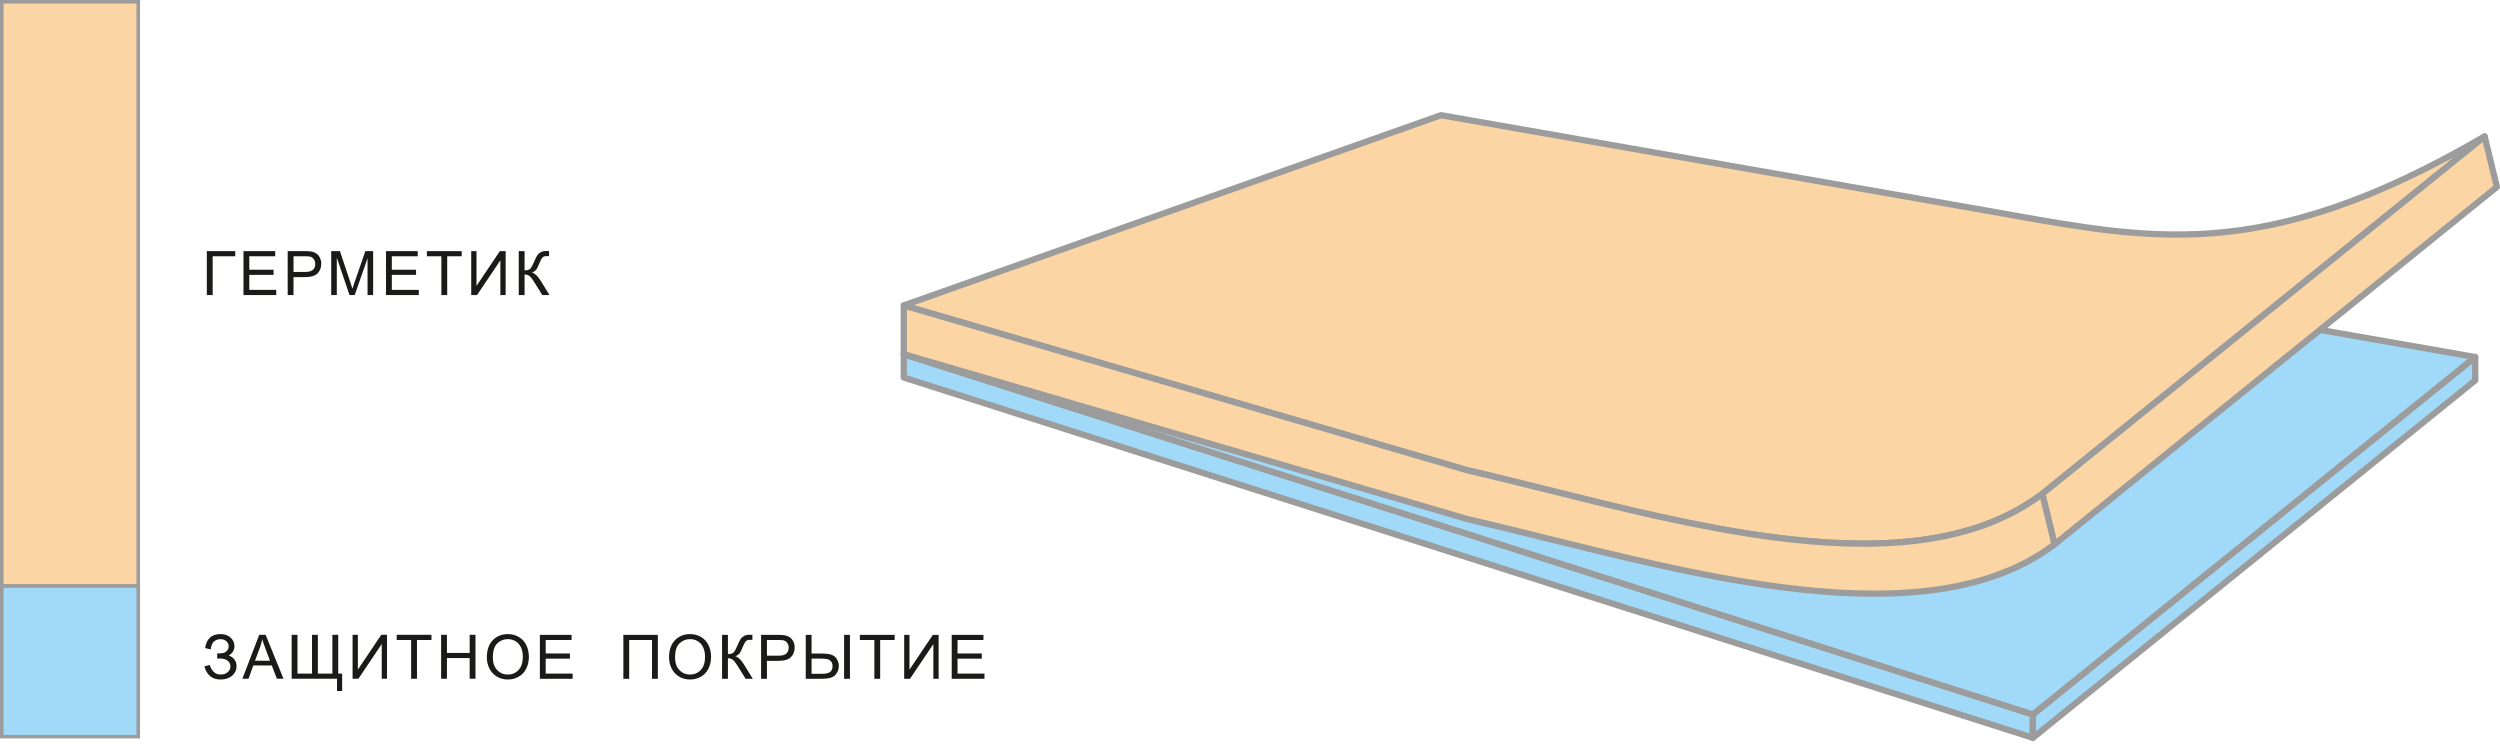 <?xml version="1.0" encoding="UTF-8"?> <svg xmlns="http://www.w3.org/2000/svg" width="200" height="60" viewBox="0 0 200 60" fill="none"> <path fill-rule="evenodd" clip-rule="evenodd" d="M72.302 30.203L162.628 59.024V57.156L72.302 28.334L72.302 30.203Z" fill="#A1D9F8"></path> <path fill-rule="evenodd" clip-rule="evenodd" d="M72.154 28.131C72.219 28.084 72.303 28.07 72.379 28.095L162.705 56.917C162.809 56.95 162.88 57.047 162.88 57.156V59.024C162.88 59.104 162.841 59.179 162.777 59.227C162.712 59.274 162.628 59.288 162.552 59.263L72.226 30.442C72.121 30.409 72.051 30.312 72.051 30.203L72.051 28.334C72.051 28.254 72.089 28.179 72.154 28.131ZM72.554 28.679L72.554 30.019L162.377 58.679V57.34L72.554 28.679Z" fill="#9C9C9C"></path> <path fill-rule="evenodd" clip-rule="evenodd" d="M162.628 59.024V57.156L198.015 28.562L198.015 30.43L162.628 59.024Z" fill="#A1D9F8"></path> <path fill-rule="evenodd" clip-rule="evenodd" d="M198.125 28.335C198.212 28.377 198.268 28.465 198.268 28.562L198.268 30.431C198.268 30.506 198.233 30.578 198.174 30.626L162.787 59.22C162.712 59.281 162.608 59.293 162.521 59.251C162.434 59.209 162.378 59.121 162.378 59.024V57.156C162.378 57.08 162.412 57.008 162.471 56.96L197.858 28.366C197.934 28.305 198.037 28.293 198.125 28.335ZM162.881 57.276V58.498L197.765 30.31L197.765 29.089L162.881 57.276Z" fill="#9C9C9C"></path> <path fill-rule="evenodd" clip-rule="evenodd" d="M115.275 14.1L198.014 28.562L162.627 57.156L72.302 28.335L115.275 14.1Z" fill="#A1D9F8"></path> <path fill-rule="evenodd" clip-rule="evenodd" d="M115.196 13.861C115.235 13.848 115.278 13.845 115.318 13.852L198.058 28.314C198.155 28.331 198.233 28.403 198.258 28.498C198.283 28.594 198.249 28.695 198.173 28.757L162.786 57.351C162.72 57.404 162.632 57.421 162.551 57.395L72.226 28.575C72.122 28.542 72.051 28.446 72.051 28.337C72.05 28.228 72.12 28.131 72.223 28.097L115.196 13.861ZM115.294 14.358L73.115 28.331L162.575 56.875L197.426 28.714L115.294 14.358Z" fill="#9C9C9C"></path> <path fill-rule="evenodd" clip-rule="evenodd" d="M163.382 39.508L198.769 10.914C180.69 21.439 171.795 19.098 158.685 16.806L115.275 9.218L72.302 24.435L117.399 37.627C132.326 41.074 152.387 47.83 163.382 39.508V39.508Z" fill="#FCD5A5"></path> <path fill-rule="evenodd" clip-rule="evenodd" d="M115.192 8.981C115.232 8.967 115.276 8.963 115.319 8.971L158.729 16.558C159.415 16.678 160.088 16.798 160.751 16.916C166.444 17.929 171.397 18.811 176.846 18.416C182.921 17.975 189.627 15.945 198.643 10.697C198.757 10.63 198.902 10.663 198.977 10.771C199.051 10.88 199.03 11.027 198.928 11.11L163.54 39.703L163.382 39.508L163.534 39.709C157.953 43.933 150.101 44.312 141.833 43.23C135.818 42.444 129.537 40.877 123.696 39.419C121.504 38.872 119.374 38.341 117.343 37.872L117.329 37.869L117.329 37.868L72.232 24.677C72.127 24.646 72.054 24.551 72.051 24.442C72.048 24.333 72.115 24.235 72.218 24.198L115.192 8.981ZM163.228 39.31C163.229 39.309 163.23 39.308 163.231 39.307L196.289 12.595C188.506 16.797 182.446 18.514 176.882 18.917C171.367 19.317 166.351 18.424 160.667 17.412C160.002 17.294 159.328 17.174 158.643 17.054L115.297 9.477L73.12 24.412L117.463 37.383C119.51 37.856 121.649 38.39 123.845 38.938C129.678 40.393 135.914 41.949 141.898 42.731C150.139 43.809 157.814 43.405 163.228 39.31Z" fill="#9C9C9C"></path> <path fill-rule="evenodd" clip-rule="evenodd" d="M164.362 43.55L163.383 39.508L198.77 10.914L199.749 14.956L164.362 43.55Z" fill="#FCD5A5"></path> <path fill-rule="evenodd" clip-rule="evenodd" d="M198.851 10.676C198.933 10.704 198.995 10.771 199.015 10.855L199.994 14.897C200.017 14.991 199.983 15.091 199.907 15.152L164.521 43.745C164.454 43.8 164.363 43.816 164.282 43.788C164.2 43.76 164.138 43.693 164.118 43.609L163.139 39.567C163.116 39.473 163.15 39.373 163.225 39.312L198.613 10.718C198.68 10.664 198.77 10.648 198.851 10.676ZM163.665 39.604L164.513 43.105L199.467 14.86L198.62 11.359L163.665 39.604Z" fill="#9C9C9C"></path> <path fill-rule="evenodd" clip-rule="evenodd" d="M163.382 39.508L164.361 43.55C153.366 51.872 132.326 44.973 117.399 41.526L72.302 28.334V24.435L117.399 37.627C132.326 41.074 152.387 47.83 163.382 39.508Z" fill="#FCD5A5"></path> <path fill-rule="evenodd" clip-rule="evenodd" d="M72.151 24.234C72.215 24.186 72.297 24.172 72.373 24.194L117.463 37.383C119.51 37.856 121.649 38.39 123.845 38.938C129.678 40.393 135.914 41.949 141.898 42.731C150.141 43.809 157.817 43.405 163.231 39.307C163.298 39.256 163.387 39.243 163.467 39.271C163.547 39.3 163.607 39.366 163.627 39.449L164.606 43.49C164.629 43.588 164.593 43.69 164.513 43.75C158.931 47.975 150.832 48.317 142.322 47.2C136.051 46.378 129.507 44.755 123.52 43.27C121.377 42.738 119.305 42.224 117.343 41.771L117.329 41.768L117.329 41.767L72.232 28.576C72.124 28.544 72.051 28.446 72.051 28.334V24.435C72.051 24.356 72.088 24.281 72.151 24.234ZM72.554 24.771V28.146L117.463 41.283C119.439 41.739 121.519 42.255 123.666 42.787C129.646 44.271 136.147 45.883 142.388 46.702C150.81 47.807 158.669 47.452 164.078 43.447L163.227 39.935C157.667 43.946 149.95 44.292 141.833 43.23C135.818 42.444 129.537 40.877 123.696 39.419C121.504 38.872 119.374 38.341 117.343 37.872L117.329 37.869L117.329 37.868L72.554 24.771Z" fill="#9C9C9C"></path> <path d="M16.346 53.31L16.788 53.197C16.821 53.367 16.911 53.537 17.057 53.707C17.203 53.877 17.396 53.962 17.638 53.962C17.883 53.962 18.077 53.899 18.22 53.773C18.361 53.647 18.432 53.494 18.432 53.315C18.432 53.121 18.358 52.967 18.208 52.853C18.059 52.739 17.855 52.681 17.599 52.681H17.377V52.274C17.59 52.274 17.753 52.263 17.865 52.237C17.978 52.212 18.078 52.15 18.165 52.048C18.252 51.947 18.295 51.832 18.295 51.703C18.295 51.55 18.236 51.417 18.117 51.304C18 51.191 17.839 51.135 17.638 51.135C17.461 51.135 17.311 51.179 17.186 51.269C17.062 51.358 16.976 51.475 16.928 51.622C16.88 51.768 16.857 51.878 16.857 51.95L16.41 51.847C16.519 51.1 16.93 50.727 17.641 50.727C17.984 50.727 18.255 50.823 18.455 51.014C18.656 51.205 18.756 51.427 18.756 51.682C18.756 52.01 18.602 52.263 18.292 52.443C18.471 52.493 18.621 52.595 18.742 52.747C18.863 52.9 18.923 53.082 18.923 53.295C18.923 53.597 18.806 53.85 18.572 54.054C18.338 54.258 18.028 54.36 17.642 54.36C16.977 54.36 16.546 54.01 16.346 53.309L16.346 53.31ZM19.39 54.301L20.738 50.786H21.25L22.68 54.301H22.151L21.744 53.236H20.264L19.883 54.301H19.39ZM20.401 52.858H21.599L21.232 51.883C21.122 51.588 21.038 51.343 20.98 51.15C20.932 51.379 20.867 51.604 20.786 51.827L20.401 52.858ZM23.332 50.786H23.799V53.889H24.962V50.786H25.428V53.889H26.591V50.786H27.058V53.889H27.372V55.278H26.96V54.301H23.332V50.786ZM28.207 50.786H28.629V53.57L30.5 50.786H30.961V54.301H30.539V51.525L28.672 54.301H28.207V50.786ZM32.892 54.301V51.199H31.734V50.786H34.517V51.199H33.359V54.301H32.892ZM35.29 54.301V50.786H35.756V52.234H37.573V50.786H38.039V54.301H37.573V52.647H35.756V54.301H35.29ZM38.946 52.59C38.946 52.008 39.103 51.551 39.416 51.222C39.73 50.892 40.134 50.727 40.63 50.727C40.954 50.727 41.247 50.805 41.508 50.96C41.768 51.114 41.967 51.331 42.103 51.608C42.24 51.884 42.309 52.199 42.309 52.55C42.309 52.905 42.237 53.224 42.093 53.505C41.948 53.787 41.745 53.999 41.481 54.143C41.217 54.288 40.932 54.36 40.627 54.36C40.296 54.36 40 54.28 39.74 54.12C39.479 53.961 39.281 53.743 39.147 53.467C39.013 53.191 38.946 52.899 38.946 52.59L38.946 52.59ZM39.427 52.599C39.427 53.022 39.541 53.355 39.768 53.598C39.996 53.841 40.281 53.963 40.625 53.963C40.975 53.963 41.262 53.84 41.489 53.595C41.715 53.349 41.827 53.001 41.827 52.549C41.827 52.263 41.779 52.014 41.683 51.801C41.586 51.589 41.444 51.423 41.259 51.306C41.072 51.189 40.864 51.13 40.632 51.13C40.303 51.13 40.02 51.243 39.783 51.469C39.546 51.695 39.427 52.071 39.427 52.599V52.599ZM43.189 54.302V50.787H45.727V51.199H43.656V52.279H45.594V52.691H43.656V53.889H45.811V54.302H43.189ZM49.868 50.787H52.627V54.302H52.161V51.199H50.335V54.302H49.868V50.787ZM53.523 52.591C53.523 52.008 53.68 51.552 53.993 51.222C54.306 50.892 54.711 50.728 55.206 50.728C55.531 50.728 55.823 50.806 56.084 50.96C56.344 51.115 56.544 51.331 56.68 51.608C56.817 51.885 56.885 52.199 56.885 52.55C56.885 52.906 56.813 53.225 56.669 53.505C56.525 53.787 56.322 54 56.058 54.144C55.794 54.288 55.509 54.361 55.204 54.361C54.873 54.361 54.578 54.28 54.316 54.121C54.056 53.961 53.858 53.744 53.724 53.467C53.59 53.191 53.523 52.899 53.523 52.591V52.591ZM54.004 52.599C54.004 53.023 54.117 53.355 54.345 53.598C54.572 53.841 54.858 53.963 55.202 53.963C55.552 53.963 55.839 53.84 56.066 53.595C56.291 53.349 56.404 53.001 56.404 52.549C56.404 52.264 56.356 52.014 56.26 51.802C56.163 51.589 56.021 51.424 55.836 51.306C55.649 51.19 55.441 51.13 55.209 51.13C54.88 51.13 54.597 51.244 54.36 51.469C54.122 51.695 54.004 52.071 54.004 52.599V52.599ZM57.766 50.787H58.233V52.328C58.444 52.328 58.594 52.287 58.68 52.204C58.767 52.122 58.876 51.923 59.01 51.609C59.108 51.378 59.188 51.215 59.252 51.12C59.315 51.024 59.405 50.944 59.522 50.88C59.638 50.815 59.767 50.782 59.908 50.782C60.087 50.782 60.181 50.784 60.191 50.788V51.19C60.174 51.19 60.144 51.189 60.098 51.188C60.046 51.186 60.015 51.186 60.004 51.186C59.856 51.186 59.745 51.222 59.673 51.294C59.599 51.366 59.516 51.52 59.421 51.755C59.303 52.053 59.204 52.241 59.122 52.318C59.041 52.395 58.943 52.458 58.83 52.504C59.056 52.566 59.28 52.777 59.501 53.133L60.225 54.303H59.648L59.058 53.351C58.897 53.087 58.762 52.905 58.654 52.807C58.545 52.708 58.405 52.659 58.233 52.659V54.303H57.766V50.788V50.787ZM60.888 54.302V50.787H62.215C62.449 50.787 62.627 50.798 62.751 50.821C62.923 50.849 63.068 50.904 63.185 50.984C63.302 51.065 63.396 51.178 63.467 51.323C63.539 51.468 63.574 51.627 63.574 51.802C63.574 52.099 63.479 52.352 63.288 52.558C63.098 52.765 62.754 52.868 62.256 52.868H61.355V54.302L60.888 54.302ZM61.355 52.456H62.263C62.564 52.456 62.777 52.401 62.904 52.288C63.029 52.176 63.093 52.019 63.093 51.815C63.093 51.669 63.056 51.543 62.981 51.438C62.907 51.334 62.809 51.264 62.688 51.23C62.609 51.211 62.464 51.2 62.254 51.2H61.355V52.456ZM64.46 50.787H64.926V52.284H65.763C66.313 52.284 66.673 52.386 66.847 52.59C67.019 52.792 67.106 53.023 67.106 53.281C67.106 53.553 67.014 53.791 66.828 53.996C66.643 54.2 66.299 54.302 65.796 54.302H64.46V50.787ZM64.926 53.904H65.774C66.065 53.904 66.277 53.855 66.408 53.757C66.54 53.659 66.605 53.502 66.605 53.286C66.605 53.139 66.565 53.016 66.486 52.917C66.406 52.818 66.303 52.755 66.177 52.728C66.052 52.699 65.842 52.687 65.547 52.687H64.926V53.904ZM67.528 50.787H67.995V54.302H67.528V50.787ZM69.948 54.302V51.2H68.789V50.787H71.573V51.2H70.414V54.302H69.948ZM72.335 50.787H72.758V53.571L74.629 50.787H75.09V54.302H74.668V51.526L72.801 54.302H72.335V50.787ZM76.137 54.302V50.787H78.675V51.2H76.604V52.279H78.543V52.692H76.604V53.89H78.758V54.302H76.137Z" fill="#1A1A18"></path> <path d="M16.547 20.088H18.82V20.5H17.013V23.603H16.547V20.088ZM19.478 23.603V20.088H22.016V20.5H19.944V21.58H21.884V21.992H19.944V23.19H22.099V23.603H19.478ZM23.015 23.603V20.088H24.342C24.576 20.088 24.754 20.099 24.878 20.121C25.05 20.15 25.195 20.205 25.312 20.285C25.429 20.366 25.523 20.479 25.594 20.624C25.665 20.768 25.701 20.928 25.701 21.102C25.701 21.4 25.605 21.653 25.415 21.859C25.225 22.066 24.881 22.169 24.383 22.169H23.481V23.603L23.015 23.603ZM23.481 21.757H24.39C24.691 21.757 24.904 21.701 25.03 21.589C25.156 21.477 25.219 21.32 25.219 21.116C25.219 20.97 25.182 20.844 25.108 20.739C25.034 20.634 24.935 20.565 24.814 20.531C24.736 20.511 24.591 20.5 24.381 20.5H23.481V21.757ZM26.497 23.603V20.088H27.195L28.026 22.576C28.103 22.807 28.159 22.981 28.194 23.096C28.234 22.968 28.297 22.78 28.382 22.532L29.228 20.088H29.851V23.603H29.404V20.662L28.378 23.603H27.959L26.944 20.608V23.603H26.497ZM30.879 23.603V20.088H33.417V20.5H31.346V21.58H33.285V21.992H31.346V23.19H33.501V23.603H30.879ZM35.31 23.603V20.5H34.151V20.088H36.935V20.5H35.776V23.603H35.31ZM37.698 20.088H38.12V22.871L39.991 20.088H40.452V23.603H40.03V20.826L38.163 23.603H37.698V20.088ZM41.499 20.088H41.966V21.629C42.178 21.629 42.327 21.587 42.413 21.505C42.5 21.422 42.61 21.224 42.744 20.91C42.841 20.678 42.921 20.516 42.985 20.421C43.048 20.325 43.138 20.245 43.255 20.18C43.371 20.116 43.501 20.083 43.641 20.083C43.821 20.083 43.915 20.085 43.925 20.088V20.491C43.907 20.491 43.877 20.49 43.831 20.489C43.78 20.487 43.749 20.486 43.737 20.486C43.589 20.486 43.479 20.522 43.406 20.594C43.333 20.666 43.249 20.82 43.154 21.055C43.036 21.352 42.937 21.541 42.855 21.618C42.774 21.695 42.676 21.758 42.563 21.804C42.79 21.866 43.014 22.076 43.235 22.433L43.959 23.603H43.381L42.791 22.651C42.63 22.387 42.495 22.205 42.387 22.107C42.278 22.008 42.138 21.959 41.966 21.959V23.603H41.499V20.088L41.499 20.088Z" fill="#1A1A18"></path> <path fill-rule="evenodd" clip-rule="evenodd" d="M11.06 46.882H0.142V0.143H11.06V46.882Z" fill="#FCD5A5"></path> <path fill-rule="evenodd" clip-rule="evenodd" d="M0 0H11.204V47.024H0V0ZM0.285 0.285V46.739H10.918V0.285H0.285Z" fill="#9C9C9C"></path> <path fill-rule="evenodd" clip-rule="evenodd" d="M11.06 46.882H0.142V58.931H11.06V46.882Z" fill="#A1D9F8"></path> <path fill-rule="evenodd" clip-rule="evenodd" d="M0 46.739H11.204V59.074H0V46.739ZM0.285 47.025V58.789H10.918V47.025H0.285Z" fill="#9C9C9C"></path> </svg> 